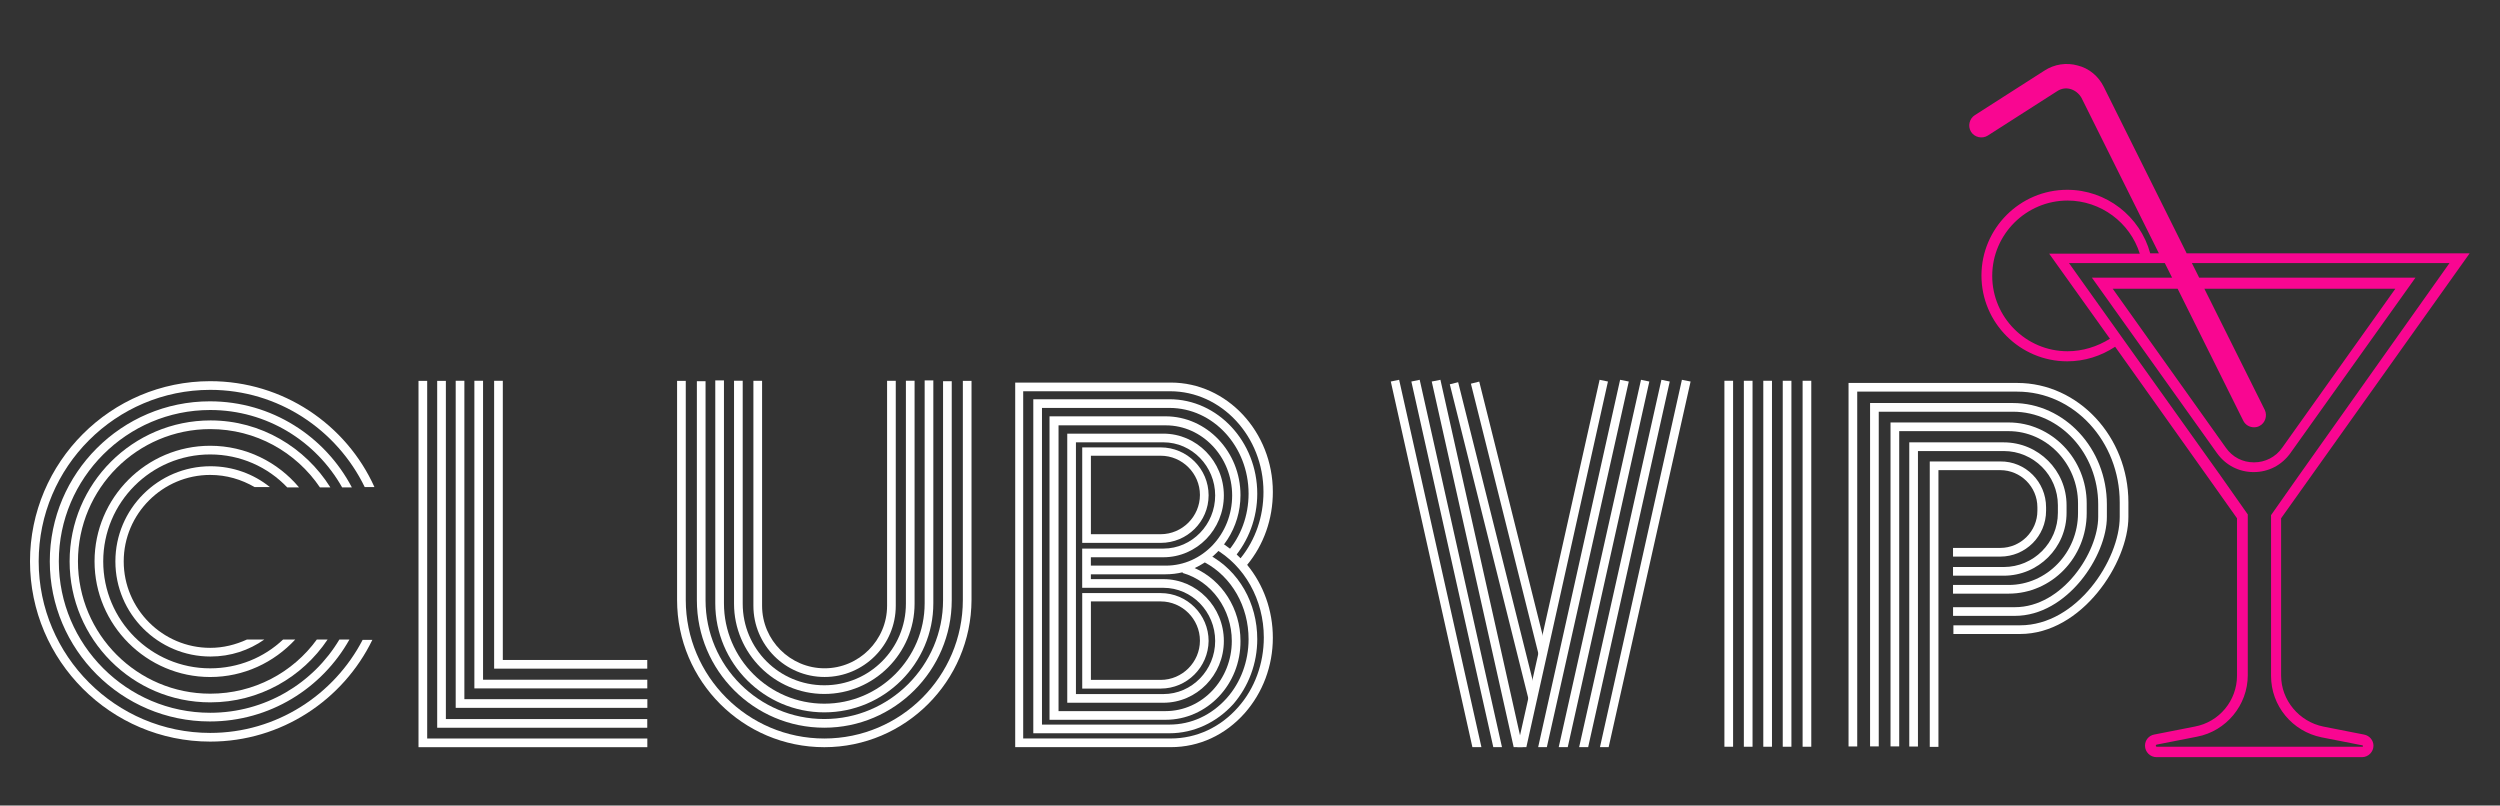<?xml version="1.0" encoding="UTF-8" standalone="no" ?>
<!DOCTYPE svg PUBLIC "-//W3C//DTD SVG 1.1//EN" "http://www.w3.org/Graphics/SVG/1.1/DTD/svg11.dtd">
<svg xmlns="http://www.w3.org/2000/svg" xmlns:xlink="http://www.w3.org/1999/xlink" version="1.1" width="180" height="58" viewBox="0 0 180 58" xml:space="preserve">
<rect x="0" y="0" width="180" height="58" fill="#333333" stroke="none"/>
<desc>Created with Fabric.js 5.2.4</desc>
<defs>
</defs>
<rect x="0" y="0" width="100%" height="100%" fill="transparent"></rect>
<g transform="matrix(1 0 0 1 90 29)" id="e8e8f3db-e46e-47dc-9854-f6f633a74867"  >
<rect style="stroke: none; stroke-width: 1; stroke-dasharray: none; stroke-linecap: butt; stroke-dashoffset: 0; stroke-linejoin: miter; stroke-miterlimit: 4; fill: rgb(142,128,128); fill-rule: nonzero; opacity: 1; visibility: hidden;" vector-effect="non-scaling-stroke"  x="-90" y="-29" rx="0" ry="0" width="180" height="58" />
</g>
<g transform="matrix(Infinity NaN NaN Infinity 0 0)" id="74c9da49-d90e-4514-859e-3a55a50df472"  >
</g>
<g transform="matrix(0.21 0 0 0.21 363.08 74.55)"  >
<path style="stroke: none; stroke-width: 1; stroke-dasharray: none; stroke-linecap: butt; stroke-dashoffset: 0; stroke-linejoin: miter; stroke-miterlimit: 4; fill: rgb(249,6,145); fill-rule: nonzero; opacity: 1;" vector-effect="non-scaling-stroke"  transform=" translate(-674.94, -188.98)" d="M 716.6 282.3 L 704.9 280 C 697.9 278.6 692.7 272.4 692.7 265.3 L 692.7 220 L 747 143.7 L 665.5 143.7 L 641.6 95.7 C 640.1 92.7 637.4 90.4 634.1 89.6 C 630.9 88.7 627.4 89.2 624.5 91.1 L 604.5 103.9 C 602.9 104.9 602.4 107.1 603.4 108.7 C 604.4 110.3 606.6 110.8 608.2 109.8 L 628.2 97 C 629.4 96.2 630.8 96 632.1 96.4 C 633.4 96.8 634.5 97.7 635.2 98.9 L 657.5 143.7 L 655 143.7 C 652.1 133 642.3 125.4 631.1 125.4 C 617.5 125.4 606.4 136.5 606.4 150.1 C 606.4 163.7 617.5 174.8 631.1 174.8 C 636.1 174.8 640.8 173.3 644.9 170.6 L 672.7 209.7 L 680 220 L 680 265.3 C 680 272.5 674.9 278.7 667.8 280 L 656.1 282.3 C 654.6 282.6 653.5 283.9 653.5 285.5 C 653.5 287.3 655 288.8 656.8 288.8 L 716 288.8 C 717.8 288.8 719.3 287.3 719.3 285.5 C 719.3 284 718.2 282.6 716.6 282.3 z M 631.2 171.9 C 619.2 171.9 609.5 162.1 609.5 150.2 C 609.5 138.2 619.3 128.5 631.2 128.5 C 640.7 128.5 649.2 134.8 652 143.8 L 625.9 143.8 L 643.4 168.3 C 639.7 170.6 635.5 171.9 631.2 171.9 z M 716 285.8 L 656.9 285.8 C 656.8 285.8 656.6 285.7 656.6 285.5 C 656.6 285.4 656.7 285.3 656.8 285.2 L 668.5 282.9 C 676.9 281.3 683.1 273.8 683.1 265.2 L 683.1 218.9 L 675.3 207.8 L 631.6 146.5 L 659.2 146.5 L 661.3 150.7 L 638.2 150.7 L 674.2 201.2 C 676.7 204.7 680.5 206.7 684.8 206.7 C 689.1 206.7 692.9 204.7 695.4 201.2 L 731.4 150.7 L 669.1 150.7 L 667 146.5 L 741.2 146.5 L 697.6 208 L 689.8 219.1 L 689.8 265.4 C 689.8 274 695.9 281.4 704.4 283.1 L 716.1 285.4 C 716.2 285.4 716.3 285.5 716.3 285.7 C 716.3 285.7 716.2 285.8 716 285.8 z M 688 188.8 L 670.6 153.9 L 725.6 153.9 L 693 199.7 C 691.1 202.4 688.1 203.9 684.9 203.9 C 681.6 203.9 678.7 202.4 676.8 199.7 L 644.2 153.9 L 662.9 153.9 L 681.8 191.9 C 682.4 193.1 683.6 193.8 684.9 193.8 C 685.4 193.8 686 193.7 686.5 193.4 C 688.1 192.6 688.8 190.5 688 188.8 z" stroke-linecap="round" />
</g>
<g transform="matrix(0.21 0 0 0.21 242.17 83.54)"  >
<path style="stroke: none; stroke-width: 1; stroke-dasharray: none; stroke-linecap: butt; stroke-dashoffset: 0; stroke-linejoin: miter; stroke-miterlimit: 4; fill: rgb(255,255,255); fill-rule: nonzero; opacity: 1;" vector-effect="non-scaling-stroke"  transform=" translate(-91.75, -232.4)" d="M 96.8 257.3 C 83.1 257.3 71.9 246.1 71.9 232.4 C 71.9 218.7 83.1 207.5 96.8 207.5 C 101.5 207.5 105.8 208.8 109.6 211 L 114 211 C 109.3 207.2 103.3 205 96.9 205 C 81.8 205 69.5 217.3 69.5 232.4 C 69.5 247.5 81.8 259.8 96.9 259.8 C 102.7 259.8 108 258 112.4 254.9 L 107.4 254.9 C 104.1 256.4 100.6 257.3 96.8 257.3 z" stroke-linecap="round" />
</g>
<g transform="matrix(0.21 0 0 0.21 293.46 112.94)"  >
<path style="stroke: none; stroke-width: 1; stroke-dasharray: none; stroke-linecap: butt; stroke-dashoffset: 0; stroke-linejoin: miter; stroke-miterlimit: 4; fill: rgb(255,255,255); fill-rule: nonzero; opacity: 1;" vector-effect="non-scaling-stroke"  transform=" translate(-92.95, -232.4)" d="M 96.8 263.2 C 79.8 263.2 66 249.4 66 232.4 C 66 215.4 79.8 201.6 96.8 201.6 C 105.5 201.6 113.4 205.2 119 211.1 L 122.4 211.1 C 116.3 203.8 107.1 199.1 96.8 199.1 C 78.4 199.1 63.5 214.1 63.5 232.4 C 63.5 250.7 78.5 265.7 96.8 265.7 C 106.5 265.7 115.2 261.5 121.3 254.9 L 117.8 254.9 C 112.3 260.1 104.9 263.2 96.8 263.2 z" stroke-linecap="round" />
</g>
<g transform="matrix(0.21 0 0 0.21 388.78 100.85)"  >
<path style="stroke: none; stroke-width: 1; stroke-dasharray: none; stroke-linecap: butt; stroke-dashoffset: 0; stroke-linejoin: miter; stroke-miterlimit: 4; fill: rgb(255,255,255); fill-rule: nonzero; opacity: 1;" vector-effect="non-scaling-stroke"  transform=" translate(-94.1, -232.4)" d="M 96.8 276 C 72.8 276 53.2 256.4 53.2 232.4 C 53.2 208.4 72.8 188.8 96.8 188.8 C 113.1 188.8 127.3 197.8 134.8 211.1 L 137.6 211.1 C 129.9 196.4 114.5 186.3 96.7 186.3 C 71.3 186.3 50.6 207 50.6 232.4 C 50.6 257.8 71.3 278.5 96.7 278.5 C 113.9 278.5 129 269 136.9 254.9 L 134 254.9 C 126.5 267.5 112.6 276 96.8 276 z" stroke-linecap="round" />
</g>
<g transform="matrix(0.21 0 0 0.21 330.9 74.55)"  >
<path style="stroke: none; stroke-width: 1; stroke-dasharray: none; stroke-linecap: butt; stroke-dashoffset: 0; stroke-linejoin: miter; stroke-miterlimit: 4; fill: rgb(255,255,255); fill-rule: nonzero; opacity: 1;" vector-effect="non-scaling-stroke"  transform=" translate(-94.5, -232.4)" d="M 96.8 281.8 C 69.6 281.8 47.4 259.6 47.4 232.4 C 47.4 205.2 69.6 183 96.8 183 C 116.4 183 133.3 194.5 141.3 211 L 144.1 211 C 136 193 117.8 180.5 96.8 180.5 C 68.2 180.5 44.9 203.8 44.9 232.4 C 44.9 261 68.2 284.3 96.8 284.3 C 117.3 284.3 135.1 272.3 143.5 255 L 140.7 255 C 132.5 270.8 115.9 281.8 96.8 281.8 z" stroke-linecap="round" />
</g>
<g transform="matrix(0.21 0 0 0.21 383.83 98.37)"  >
<polygon style="stroke: none; stroke-width: 1; stroke-dasharray: none; stroke-linecap: butt; stroke-dashoffset: 0; stroke-linejoin: miter; stroke-miterlimit: 4; fill: rgb(255,255,255); fill-rule: nonzero; opacity: 1;" vector-effect="non-scaling-stroke"  points="22.05,41.45 -22.05,41.45 -22.05,-41.45 -19.55,-41.45 -19.55,38.95 22.05,38.95 " />
</g>
<g transform="matrix(0.21 0 0 0.21 335.28 94.32)"  >
<polygon style="stroke: none; stroke-width: 1; stroke-dasharray: none; stroke-linecap: butt; stroke-dashoffset: 0; stroke-linejoin: miter; stroke-miterlimit: 4; fill: rgb(255,255,255); fill-rule: nonzero; opacity: 1;" vector-effect="non-scaling-stroke"  points="24.9,44.3 -24.9,44.3 -24.9,-44.3 -22.4,-44.3 -22.4,41.8 24.9,41.8 " />
</g>
<g transform="matrix(0.21 0 0 0.21 367.2 111.92)"  >
<polygon style="stroke: none; stroke-width: 1; stroke-dasharray: none; stroke-linecap: butt; stroke-dashoffset: 0; stroke-linejoin: miter; stroke-miterlimit: 4; fill: rgb(255,255,255); fill-rule: nonzero; opacity: 1;" vector-effect="non-scaling-stroke"  points="27.6,47.1 -27.6,47.1 -27.6,-47.1 -25.1,-47.1 -25.1,44.6 27.6,44.6 " />
</g>
<g transform="matrix(0.21 0 0 0.21 363.56 121.79)"  >
<polygon style="stroke: none; stroke-width: 1; stroke-dasharray: none; stroke-linecap: butt; stroke-dashoffset: 0; stroke-linejoin: miter; stroke-miterlimit: 4; fill: rgb(255,255,255); fill-rule: nonzero; opacity: 1;" vector-effect="non-scaling-stroke"  points="30.25,49.95 -30.25,49.95 -30.25,-49.95 -27.75,-49.95 -27.75,47.45 30.25,47.45 " />
</g>
<g transform="matrix(0.21 0 0 0.21 369.19 114.63)"  >
<polygon style="stroke: none; stroke-width: 1; stroke-dasharray: none; stroke-linecap: butt; stroke-dashoffset: 0; stroke-linejoin: miter; stroke-miterlimit: 4; fill: rgb(255,255,255); fill-rule: nonzero; opacity: 1;" vector-effect="non-scaling-stroke"  points="32.95,52.75 -32.95,52.75 -32.95,-52.75 -30.45,-52.75 -30.45,50.25 32.95,50.25 " />
</g>
<g transform="matrix(0.21 0 0 0.21 358.75 98.62)"  >
<path style="stroke: none; stroke-width: 1; stroke-dasharray: none; stroke-linecap: butt; stroke-dashoffset: 0; stroke-linejoin: miter; stroke-miterlimit: 4; fill: rgb(255,255,255); fill-rule: nonzero; opacity: 1;" vector-effect="non-scaling-stroke"  transform=" translate(-273.6, -223.05)" d="M 273.6 265.7 C 262.3 265.7 253.1 256.5 253.1 245.2 L 253.1 180.4 L 255.6 180.4 L 255.6 245.2 C 255.6 255.1 263.7 263.2 273.6 263.2 C 283.5 263.2 291.6 255.1 291.6 245.2 L 291.6 180.4 L 294.1 180.4 L 294.1 245.2 C 294.1 256.5 284.9 265.7 273.6 265.7 z" stroke-linecap="round" />
</g>
<g transform="matrix(0.21 0 0 0.21 355.64 111.5)"  >
<path style="stroke: none; stroke-width: 1; stroke-dasharray: none; stroke-linecap: butt; stroke-dashoffset: 0; stroke-linejoin: miter; stroke-miterlimit: 4; fill: rgb(255,255,255); fill-rule: nonzero; opacity: 1;" vector-effect="non-scaling-stroke"  transform=" translate(-273.5, -225.5)" d="M 273.5 270.6 C 259.2 270.6 247.5 258.9 247.5 244.6 L 247.5 180.4 L 250 180.4 L 250 244.6 C 250 257.6 260.5 268.1 273.5 268.1 C 286.5 268.1 297 257.6 297 244.6 L 297 180.4 L 299.5 180.4 L 299.5 244.6 C 299.5 258.9 287.8 270.6 273.5 270.6 z" stroke-linecap="round" />
</g>
<g transform="matrix(0.21 0 0 0.21 361.82 99.66)"  >
<path style="stroke: none; stroke-width: 1; stroke-dasharray: none; stroke-linecap: butt; stroke-dashoffset: 0; stroke-linejoin: miter; stroke-miterlimit: 4; fill: rgb(255,255,255); fill-rule: nonzero; opacity: 1;" vector-effect="non-scaling-stroke"  transform=" translate(-273.5, -228.1)" d="M 273.5 275.9 C 256.2 275.9 242.1 261.8 242.1 244.5 L 242.1 180.3 L 244.6 180.3 L 244.6 244.5 C 244.6 260.4 257.6 273.4 273.5 273.4 C 289.4 273.4 302.4 260.4 302.4 244.5 L 302.4 180.3 L 304.9 180.3 L 304.9 244.5 C 304.9 261.8 290.8 275.9 273.5 275.9 z" stroke-linecap="round" />
</g>
<g transform="matrix(0.21 0 0 0.21 358.73 110.97)"  >
<path style="stroke: none; stroke-width: 1; stroke-dasharray: none; stroke-linecap: butt; stroke-dashoffset: 0; stroke-linejoin: miter; stroke-miterlimit: 4; fill: rgb(255,255,255); fill-rule: nonzero; opacity: 1;" vector-effect="non-scaling-stroke"  transform=" translate(-273.5, -230.4)" d="M 273.5 280.3 C 253.2 280.3 236.8 263.8 236.8 243.6 L 236.8 180.5 L 239.3 180.5 L 239.3 243.6 C 239.3 262.5 254.7 277.8 273.5 277.8 C 292.3 277.8 307.7 262.4 307.7 243.6 L 307.7 180.5 L 310.2 180.5 L 310.2 243.6 C 310.2 263.8 293.7 280.3 273.5 280.3 z" stroke-linecap="round" />
</g>
<g transform="matrix(0.21 0 0 0.21 299.01 79.6)"  >
<path style="stroke: none; stroke-width: 1; stroke-dasharray: none; stroke-linecap: butt; stroke-dashoffset: 0; stroke-linejoin: miter; stroke-miterlimit: 4; fill: rgb(255,255,255); fill-rule: nonzero; opacity: 1;" vector-effect="non-scaling-stroke"  transform=" translate(-365.9, -213.35)" d="M 370.3 227.1 L 347.7 227.1 L 347.7 199.6 L 370.3 199.6 C 377.9 199.6 384.1 205.8 384.1 213.4 C 384.1 221 377.9 227.1 370.3 227.1 z M 350.2 224.6 L 370.3 224.6 C 376.5 224.6 381.6 219.5 381.6 213.3 C 381.6 207.1 376.5 202 370.3 202 L 350.2 202 L 350.2 224.6 z" stroke-linecap="round" />
</g>
<g transform="matrix(0.21 0 0 0.21 299.02 83.95)"  >
<path style="stroke: none; stroke-width: 1; stroke-dasharray: none; stroke-linecap: butt; stroke-dashoffset: 0; stroke-linejoin: miter; stroke-miterlimit: 4; fill: rgb(255,255,255); fill-rule: nonzero; opacity: 1;" vector-effect="non-scaling-stroke"  transform=" translate(-365.95, -234.35)" d="M 371.1 273.1 L 343.4 273.1 L 343.4 195.6 L 371.1 195.6 C 380.7 195.6 388.5 203.6 388.5 213.4 C 388.5 223.2 380.7 231.2 371.1 231.2 L 350.2 231.2 L 350.2 237.5 L 371.1 237.5 C 380.7 237.5 388.5 245.5 388.5 255.3 C 388.5 265.1 380.7 273.1 371.1 273.1 z M 345.9 270.6 L 371.1 270.6 C 379.3 270.6 386 263.7 386 255.3 C 386 246.9 379.3 240 371.1 240 L 347.7 240 L 347.7 228.7 L 371.1 228.7 C 379.3 228.7 386 221.8 386 213.4 C 386 205 379.3 198.1 371.1 198.1 L 345.9 198.1 L 345.9 270.6 z" stroke-linecap="round" />
</g>
<g transform="matrix(0.21 0 0 0.21 359.31 107.14)"  >
<path style="stroke: none; stroke-width: 1; stroke-dasharray: none; stroke-linecap: butt; stroke-dashoffset: 0; stroke-linejoin: miter; stroke-miterlimit: 4; fill: rgb(255,255,255); fill-rule: nonzero; opacity: 1;" vector-effect="non-scaling-stroke"  transform=" translate(-365.8, -234.3)" d="M 371.7 278 L 338.3 278 L 338.3 190.6 L 371.7 190.6 C 383.6 190.6 393.3 200.8 393.3 213.3 C 393.3 222.7 387.8 230.8 380.1 234.3 C 388 237.8 393.3 246 393.3 255.3 C 393.4 267.8 383.7 278 371.7 278 z M 340.8 275.5 L 371.7 275.5 C 382.3 275.5 390.8 266.4 390.8 255.3 C 390.8 246.2 385 238.1 376.6 235.7 L 376.7 235.5 C 375.1 235.9 373.4 236.1 371.7 236.1 L 349 236.1 L 349 233.6 L 371.8 233.6 C 382.4 233.6 390.9 224.5 390.9 213.4 C 390.9 202.3 382.3 193.2 371.8 193.2 L 340.9 193.2 L 340.9 275.5 z" stroke-linecap="round" />
</g>
<g transform="matrix(0.21 0 0 0.21 401.01 108.49)"  >
<path style="stroke: none; stroke-width: 1; stroke-dasharray: none; stroke-linecap: butt; stroke-dashoffset: 0; stroke-linejoin: miter; stroke-miterlimit: 4; fill: rgb(255,255,255); fill-rule: nonzero; opacity: 1;" vector-effect="non-scaling-stroke"  transform=" translate(-365.5, -233.4)" d="M 373.2 285.9 L 328.4 285.9 L 328.4 180.9 L 373.2 180.9 C 389.4 180.9 402.6 195.1 402.6 212.4 C 402.6 220.2 400 227.6 395.2 233.4 C 399.9 239.1 402.6 246.5 402.6 254.4 C 402.6 262.5 399.7 270.2 394.5 276.1 C 388.9 282.4 381.4 285.9 373.2 285.9 z M 330.9 283.4 L 373.2 283.4 C 380.6 283.4 387.5 280.2 392.6 274.4 C 397.4 269 400 261.8 400 254.3 C 400 243.5 394.5 233.6 385.6 228.6 L 386.8 226.4 C 389.2 227.8 391.4 229.5 393.3 231.5 C 397.6 226.2 399.9 219.5 399.9 212.4 C 399.9 196.4 387.8 183.4 373 183.4 L 330.7 183.4 L 330.7 283.4 z" stroke-linecap="round" />
</g>
<g transform="matrix(0.21 0 0 0.21 379.43 105.3)"  >
<path style="stroke: none; stroke-width: 1; stroke-dasharray: none; stroke-linecap: butt; stroke-dashoffset: 0; stroke-linejoin: miter; stroke-miterlimit: 4; fill: rgb(255,255,255); fill-rule: nonzero; opacity: 1;" vector-effect="non-scaling-stroke"  transform=" translate(-365.9, -255.25)" d="M 370.3 269 L 347.7 269 L 347.7 241.5 L 370.3 241.5 C 377.9 241.5 384.1 247.7 384.1 255.3 C 384 262.8 377.9 269 370.3 269 z M 350.2 266.5 L 370.3 266.5 C 376.5 266.5 381.6 261.4 381.6 255.2 C 381.6 249 376.5 243.9 370.3 243.9 L 350.2 243.9 L 350.2 266.5 z" stroke-linecap="round" />
</g>
<g transform="matrix(0.21 0 0 0.21 323.9 83.66)"  >
<polygon style="stroke: none; stroke-width: 1; stroke-dasharray: none; stroke-linecap: butt; stroke-dashoffset: 0; stroke-linejoin: miter; stroke-miterlimit: 4; fill: rgb(255,255,255); fill-rule: nonzero; opacity: 1;" vector-effect="non-scaling-stroke"  points="13.05,-52.4 -10.45,52.9 -13.05,52.9 -12.25,49.4 10.65,-52.9 " />
</g>
<g transform="matrix(0.21 0 0 0.21 325.14 83.66)"  >
<polygon style="stroke: none; stroke-width: 1; stroke-dasharray: none; stroke-linecap: butt; stroke-dashoffset: 0; stroke-linejoin: miter; stroke-miterlimit: 4; fill: rgb(255,255,255); fill-rule: nonzero; opacity: 1;" vector-effect="non-scaling-stroke"  points="13.05,-52.4 -10.55,52.9 -13.05,52.9 10.55,-52.9 " />
</g>
<g transform="matrix(0.21 0 0 0.21 326.37 83.66)"  >
<polygon style="stroke: none; stroke-width: 1; stroke-dasharray: none; stroke-linecap: butt; stroke-dashoffset: 0; stroke-linejoin: miter; stroke-miterlimit: 4; fill: rgb(255,255,255); fill-rule: nonzero; opacity: 1;" vector-effect="non-scaling-stroke"  points="13.05,-52.4 -10.45,52.9 -13.05,52.9 10.65,-52.9 " />
</g>
<g transform="matrix(0.21 0 0 0.21 327.6 83.66)"  >
<polygon style="stroke: none; stroke-width: 1; stroke-dasharray: none; stroke-linecap: butt; stroke-dashoffset: 0; stroke-linejoin: miter; stroke-miterlimit: 4; fill: rgb(255,255,255); fill-rule: nonzero; opacity: 1;" vector-effect="non-scaling-stroke"  points="13.05,-52.4 -10.45,52.9 -13.05,52.9 10.65,-52.9 " />
</g>
<g transform="matrix(0.21 0 0 0.21 328.84 83.66)"  >
<polygon style="stroke: none; stroke-width: 1; stroke-dasharray: none; stroke-linecap: butt; stroke-dashoffset: 0; stroke-linejoin: miter; stroke-miterlimit: 4; fill: rgb(255,255,255); fill-rule: nonzero; opacity: 1;" vector-effect="non-scaling-stroke"  points="13.05,-52.4 -10.55,52.9 -13.05,52.9 10.55,-52.9 " />
</g>
<g transform="matrix(0.2 -0.05 0.05 0.2 401.13 105.74)"  >
<rect style="stroke: none; stroke-width: 1; stroke-dasharray: none; stroke-linecap: butt; stroke-dashoffset: 0; stroke-linejoin: miter; stroke-miterlimit: 4; fill: rgb(255,255,255); fill-rule: nonzero; opacity: 1;" vector-effect="non-scaling-stroke"  x="-1.25" y="-40.75" rx="0" ry="0" width="2.5" height="81.5" />
</g>
<g transform="matrix(0.2 -0.05 0.05 0.2 363.09 96.27)"  >
<rect style="stroke: none; stroke-width: 1; stroke-dasharray: none; stroke-linecap: butt; stroke-dashoffset: 0; stroke-linejoin: miter; stroke-miterlimit: 4; fill: rgb(255,255,255); fill-rule: nonzero; opacity: 1;" vector-effect="non-scaling-stroke"  x="-1.25" y="-47.4" rx="0" ry="0" width="2.5" height="94.8" />
</g>
<g transform="matrix(0.21 0 0 0.21 355.93 100.68)"  >
<polygon style="stroke: none; stroke-width: 1; stroke-dasharray: none; stroke-linecap: butt; stroke-dashoffset: 0; stroke-linejoin: miter; stroke-miterlimit: 4; fill: rgb(255,255,255); fill-rule: nonzero; opacity: 1;" vector-effect="non-scaling-stroke"  points="13.1,52.9 10.5,52.9 -13.1,-52.4 -10.6,-52.9 12.3,49.4 " />
</g>
<g transform="matrix(0.21 0 0 0.21 380.99 108.41)"  >
<polygon style="stroke: none; stroke-width: 1; stroke-dasharray: none; stroke-linecap: butt; stroke-dashoffset: 0; stroke-linejoin: miter; stroke-miterlimit: 4; fill: rgb(255,255,255); fill-rule: nonzero; opacity: 1;" vector-effect="non-scaling-stroke"  points="13.05,52.9 10.55,52.9 -13.05,-52.4 -10.65,-52.9 " />
</g>
<g transform="matrix(0.21 0 0 0.21 404.51 108.41)"  >
<polygon style="stroke: none; stroke-width: 1; stroke-dasharray: none; stroke-linecap: butt; stroke-dashoffset: 0; stroke-linejoin: miter; stroke-miterlimit: 4; fill: rgb(255,255,255); fill-rule: nonzero; opacity: 1;" vector-effect="non-scaling-stroke"  points="13.05,52.9 10.45,52.9 -13.05,-52.4 -10.65,-52.9 " />
</g>
<g transform="matrix(0.21 0 0 0.21 333.82 83.69)"  >
<rect style="stroke: none; stroke-width: 1; stroke-dasharray: none; stroke-linecap: butt; stroke-dashoffset: 0; stroke-linejoin: miter; stroke-miterlimit: 4; fill: rgb(255,255,255); fill-rule: nonzero; opacity: 1;" vector-effect="non-scaling-stroke"  x="-1.25" y="-52.7" rx="0" ry="0" width="2.5" height="105.4" />
</g>
<g transform="matrix(0.21 0 0 0.21 334.98 83.69)"  >
<rect style="stroke: none; stroke-width: 1; stroke-dasharray: none; stroke-linecap: butt; stroke-dashoffset: 0; stroke-linejoin: miter; stroke-miterlimit: 4; fill: rgb(255,255,255); fill-rule: nonzero; opacity: 1;" vector-effect="non-scaling-stroke"  x="-1.25" y="-52.7" rx="0" ry="0" width="2.5" height="105.4" />
</g>
<g transform="matrix(0.21 0 0 0.21 336.14 83.69)"  >
<rect style="stroke: none; stroke-width: 1; stroke-dasharray: none; stroke-linecap: butt; stroke-dashoffset: 0; stroke-linejoin: miter; stroke-miterlimit: 4; fill: rgb(255,255,255); fill-rule: nonzero; opacity: 1;" vector-effect="non-scaling-stroke"  x="-1.25" y="-52.7" rx="0" ry="0" width="2.5" height="105.4" />
</g>
<g transform="matrix(0.21 0 0 0.21 337.3 83.69)"  >
<rect style="stroke: none; stroke-width: 1; stroke-dasharray: none; stroke-linecap: butt; stroke-dashoffset: 0; stroke-linejoin: miter; stroke-miterlimit: 4; fill: rgb(255,255,255); fill-rule: nonzero; opacity: 1;" vector-effect="non-scaling-stroke"  x="-1.25" y="-52.7" rx="0" ry="0" width="2.5" height="105.4" />
</g>
<g transform="matrix(0.21 0 0 0.21 338.48 83.69)"  >
<rect style="stroke: none; stroke-width: 1; stroke-dasharray: none; stroke-linecap: butt; stroke-dashoffset: 0; stroke-linejoin: miter; stroke-miterlimit: 4; fill: rgb(255,255,255); fill-rule: nonzero; opacity: 1;" vector-effect="non-scaling-stroke"  x="-1.25" y="-52.7" rx="0" ry="0" width="2.5" height="105.4" />
</g>
<g transform="matrix(0.21 0 0 0.21 349.28 86.09)"  >
<path style="stroke: none; stroke-width: 1; stroke-dasharray: none; stroke-linecap: butt; stroke-dashoffset: 0; stroke-linejoin: miter; stroke-miterlimit: 4; fill: rgb(255,255,255); fill-rule: nonzero; opacity: 1;" vector-effect="non-scaling-stroke"  transform=" translate(-608.35, -244.7)" d="M 625.1 216.8 L 625.1 217.8 C 625.1 225.1 619.2 231 611.9 231 L 598.3 231 L 598.3 228.5 L 611.9 228.5 C 617.8 228.5 622.6 223.7 622.6 217.8 L 622.6 216.8 C 622.6 210.9 617.8 206.1 611.9 206.1 L 594.1 206.1 L 594.1 285.8 L 591.6 285.8 L 591.6 203.6 L 611.9 203.6 C 619.2 203.5 625.1 209.5 625.1 216.8 z" stroke-linecap="round" />
</g>
<g transform="matrix(0.21 0 0 0.21 349.28 85.52)"  >
<path style="stroke: none; stroke-width: 1; stroke-dasharray: none; stroke-linecap: butt; stroke-dashoffset: 0; stroke-linejoin: miter; stroke-miterlimit: 4; fill: rgb(255,255,255); fill-rule: nonzero; opacity: 1;" vector-effect="non-scaling-stroke"  transform=" translate(-608.35, -241.9)" d="M 631 216.2 L 631 218.4 C 631 228.4 622.9 236.5 612.9 236.5 L 598.3 236.5 L 598.3 234 L 612.9 234 C 621.5 234 628.5 227 628.5 218.4 L 628.5 216.2 C 628.5 207.6 621.5 200.6 612.9 200.6 L 588.2 200.6 L 588.2 285.7 L 585.7 285.7 L 585.7 198.1 L 612.9 198.1 C 622.9 198.1 631 206.2 631 216.2 z" stroke-linecap="round" />
</g>
<g transform="matrix(0.21 0 0 0.21 349.32 84.92)"  >
<path style="stroke: none; stroke-width: 1; stroke-dasharray: none; stroke-linecap: butt; stroke-dashoffset: 0; stroke-linejoin: miter; stroke-miterlimit: 4; fill: rgb(255,255,255); fill-rule: nonzero; opacity: 1;" vector-effect="non-scaling-stroke"  transform=" translate(-608.55, -239.05)" d="M 636.8 215.7 L 636.8 218.5 C 636.8 231.3 626.7 241.7 614.3 241.7 L 598.3 241.7 L 598.3 239.2 L 614.3 239.2 C 625.3 239.2 634.3 229.9 634.3 218.5 L 634.3 215.7 C 634.3 204.3 625.3 194.9 614.3 194.9 L 582.8 194.9 L 582.8 285.7 L 580.3 285.7 L 580.3 192.4 L 614.3 192.4 C 626.7 192.4 636.8 202.9 636.8 215.7 z" stroke-linecap="round" />
</g>
<g transform="matrix(0.21 0 0 0.21 349.31 84.34)"  >
<path style="stroke: none; stroke-width: 1; stroke-dasharray: none; stroke-linecap: butt; stroke-dashoffset: 0; stroke-linejoin: miter; stroke-miterlimit: 4; fill: rgb(255,255,255); fill-rule: nonzero; opacity: 1;" vector-effect="non-scaling-stroke"  transform=" translate(-608.5, -236.25)" d="M 642.6 216 L 642.6 219.6 C 642.6 230.8 631.2 248.1 616.1 248.1 L 598.3 248.1 L 598.3 245.6 L 616.1 245.6 C 629.8 245.6 640.1 229.8 640.1 219.6 L 640.1 216 C 640.1 201.3 629.1 189.3 615.5 189.3 L 576.9 189.3 L 576.9 285.7 L 574.4 285.7 L 574.4 186.8 L 615.5 186.8 C 630.4 186.8 642.6 199.9 642.6 216 z" stroke-linecap="round" />
</g>
<g transform="matrix(0.21 0 0 0.21 349.31 83.74)"  >
<path style="stroke: none; stroke-width: 1; stroke-dasharray: none; stroke-linecap: butt; stroke-dashoffset: 0; stroke-linejoin: miter; stroke-miterlimit: 4; fill: rgb(255,255,255); fill-rule: nonzero; opacity: 1;" vector-effect="non-scaling-stroke"  transform=" translate(-608.5, -233.35)" d="M 648.8 215.4 L 648.8 219.6 C 648.8 232.8 635.4 253.3 617.6 253.3 L 598.4 253.3 L 598.4 250.8 L 617.6 250.8 C 634 250.8 646.3 231.9 646.3 219.6 L 646.3 215.4 C 646.3 197.8 633.1 183.5 616.8 183.5 L 570.7 183.5 L 570.7 285.7 L 568.2 285.7 L 568.2 181 L 616.8 181 C 634.4 181 648.8 196.5 648.8 215.4 z" stroke-linecap="round" />
</g>
<g transform="matrix(1 0 0 1 90 44.56)"  >
<g style="" vector-effect="non-scaling-stroke"   >
		<g transform="matrix(1 0 0 1 -40 0)"  >
<rect style="stroke: none; stroke-width: 1; stroke-dasharray: none; stroke-linecap: butt; stroke-dashoffset: 0; stroke-linejoin: miter; stroke-miterlimit: 4; fill: rgb(255,255,255); fill-opacity: 0; fill-rule: nonzero; opacity: 1;" vector-effect="non-scaling-stroke"  x="-50" y="-50" rx="0" ry="0" width="100" height="100" />
</g>
		<g transform="matrix(1 0 0 1 0 -15)"  >
<rect style="stroke: none; stroke-width: 1; stroke-dasharray: none; stroke-linecap: butt; stroke-dashoffset: 0; stroke-linejoin: miter; stroke-miterlimit: 4; fill: rgb(92,92,92); fill-rule: nonzero; opacity: 1; visibility: hidden;" vector-effect="non-scaling-stroke"  x="-90" y="-35" rx="0" ry="0" width="180" height="70" />
</g>
		<g transform="matrix(0.25 0 0 0.25 69.8 -15)"  >
<path style="stroke: none; stroke-width: 1; stroke-dasharray: none; stroke-linecap: butt; stroke-dashoffset: 0; stroke-linejoin: miter; stroke-miterlimit: 4; fill: rgb(249,6,145); fill-rule: nonzero; opacity: 1;" vector-effect="non-scaling-stroke"  transform=" translate(-674.94, -188.98)" d="M 716.6 282.3 L 704.9 280 C 697.9 278.6 692.7 272.4 692.7 265.3 L 692.7 220 L 747 143.7 L 665.5 143.7 L 641.6 95.7 C 640.1 92.7 637.4 90.4 634.1 89.6 C 630.9 88.7 627.4 89.2 624.5 91.1 L 604.5 103.9 C 602.9 104.9 602.4 107.1 603.4 108.7 C 604.4 110.3 606.6 110.8 608.2 109.8 L 628.2 97 C 629.4 96.2 630.8 96 632.1 96.4 C 633.4 96.8 634.5 97.7 635.2 98.9 L 657.5 143.7 L 655 143.7 C 652.1 133 642.3 125.4 631.1 125.4 C 617.5 125.4 606.4 136.5 606.4 150.1 C 606.4 163.7 617.5 174.8 631.1 174.8 C 636.1 174.8 640.8 173.3 644.9 170.6 L 672.7 209.7 L 680 220 L 680 265.3 C 680 272.5 674.9 278.7 667.8 280 L 656.1 282.3 C 654.6 282.6 653.5 283.9 653.5 285.5 C 653.5 287.3 655 288.8 656.8 288.8 L 716 288.8 C 717.8 288.8 719.3 287.3 719.3 285.5 C 719.3 284 718.2 282.6 716.6 282.3 z M 631.2 171.9 C 619.2 171.9 609.5 162.1 609.5 150.2 C 609.5 138.2 619.3 128.5 631.2 128.5 C 640.7 128.5 649.2 134.8 652 143.8 L 625.9 143.8 L 643.4 168.3 C 639.7 170.6 635.5 171.9 631.2 171.9 z M 716 285.8 L 656.9 285.8 C 656.8 285.8 656.6 285.7 656.6 285.5 C 656.6 285.4 656.7 285.3 656.8 285.2 L 668.5 282.9 C 676.9 281.3 683.1 273.8 683.1 265.2 L 683.1 218.9 L 675.3 207.8 L 631.6 146.5 L 659.2 146.5 L 661.3 150.7 L 638.2 150.7 L 674.2 201.2 C 676.7 204.7 680.5 206.7 684.8 206.7 C 689.1 206.7 692.9 204.7 695.4 201.2 L 731.4 150.7 L 669.1 150.7 L 667 146.5 L 741.2 146.5 L 697.6 208 L 689.8 219.1 L 689.8 265.4 C 689.8 274 695.9 281.4 704.4 283.1 L 716.1 285.4 C 716.2 285.4 716.3 285.5 716.3 285.7 C 716.3 285.7 716.2 285.8 716 285.8 z M 688 188.8 L 670.6 153.9 L 725.6 153.9 L 693 199.7 C 691.1 202.4 688.1 203.9 684.9 203.9 C 681.6 203.9 678.7 202.4 676.8 199.7 L 644.2 153.9 L 662.9 153.9 L 681.8 191.9 C 682.4 193.1 683.6 193.8 684.9 193.8 C 685.4 193.8 686 193.7 686.5 193.4 C 688.1 192.6 688.8 190.5 688 188.8 z" stroke-linecap="round" />
</g>
		<g transform="matrix(0.25 0 0 0.25 -76.13 -4.14)"  >
<path style="stroke: none; stroke-width: 1; stroke-dasharray: none; stroke-linecap: butt; stroke-dashoffset: 0; stroke-linejoin: miter; stroke-miterlimit: 4; fill: rgb(255,255,255); fill-rule: nonzero; opacity: 1;" vector-effect="non-scaling-stroke"  transform=" translate(-91.75, -232.4)" d="M 96.8 257.3 C 83.1 257.3 71.9 246.1 71.9 232.4 C 71.9 218.7 83.1 207.5 96.8 207.5 C 101.5 207.5 105.8 208.8 109.6 211 L 114 211 C 109.3 207.2 103.3 205 96.9 205 C 81.8 205 69.5 217.3 69.5 232.4 C 69.5 247.5 81.8 259.8 96.9 259.8 C 102.7 259.8 108 258 112.4 254.9 L 107.4 254.9 C 104.1 256.4 100.6 257.3 96.8 257.3 z" stroke-linecap="round" />
</g>
		<g transform="matrix(0.25 0 0 0.25 -75.83 -4.14)"  >
<path style="stroke: none; stroke-width: 1; stroke-dasharray: none; stroke-linecap: butt; stroke-dashoffset: 0; stroke-linejoin: miter; stroke-miterlimit: 4; fill: rgb(255,255,255); fill-rule: nonzero; opacity: 1;" vector-effect="non-scaling-stroke"  transform=" translate(-92.95, -232.4)" d="M 96.8 263.2 C 79.8 263.2 66 249.4 66 232.4 C 66 215.4 79.8 201.6 96.8 201.6 C 105.5 201.6 113.4 205.2 119 211.1 L 122.4 211.1 C 116.3 203.8 107.1 199.1 96.8 199.1 C 78.4 199.1 63.5 214.1 63.5 232.4 C 63.5 250.7 78.5 265.7 96.8 265.7 C 106.5 265.7 115.2 261.5 121.3 254.9 L 117.8 254.9 C 112.3 260.1 104.9 263.2 96.8 263.2 z" stroke-linecap="round" />
</g>
		<g transform="matrix(0.25 0 0 0.25 -75.6 -4.14)"  >
<path style="stroke: none; stroke-width: 1; stroke-dasharray: none; stroke-linecap: butt; stroke-dashoffset: 0; stroke-linejoin: miter; stroke-miterlimit: 4; fill: rgb(255,255,255); fill-rule: nonzero; opacity: 1;" vector-effect="non-scaling-stroke"  transform=" translate(-93.85, -232.4)" d="M 96.8 270.5 C 75.8 270.5 58.7 253.4 58.7 232.4 C 58.7 211.4 75.8 194.3 96.8 194.3 C 109.9 194.3 121.5 200.9 128.4 211.1 L 131.4 211.1 C 124.2 199.6 111.4 191.8 96.9 191.8 C 74.5 191.8 56.3 210 56.3 232.4 C 56.3 254.8 74.4 273 96.8 273 C 110.9 273 123.3 265.8 130.6 254.9 L 127.5 254.9 C 120.6 264.4 109.4 270.5 96.8 270.5 z" stroke-linecap="round" />
</g>
		<g transform="matrix(0.25 0 0 0.25 -75.54 -4.14)"  >
<path style="stroke: none; stroke-width: 1; stroke-dasharray: none; stroke-linecap: butt; stroke-dashoffset: 0; stroke-linejoin: miter; stroke-miterlimit: 4; fill: rgb(255,255,255); fill-rule: nonzero; opacity: 1;" vector-effect="non-scaling-stroke"  transform=" translate(-94.1, -232.4)" d="M 96.8 276 C 72.8 276 53.2 256.4 53.2 232.4 C 53.2 208.4 72.8 188.8 96.8 188.8 C 113.1 188.8 127.3 197.8 134.8 211.1 L 137.6 211.1 C 129.9 196.4 114.5 186.3 96.7 186.3 C 71.3 186.3 50.6 207 50.6 232.4 C 50.6 257.8 71.3 278.5 96.7 278.5 C 113.9 278.5 129 269 136.9 254.9 L 134 254.9 C 126.5 267.5 112.6 276 96.8 276 z" stroke-linecap="round" />
</g>
		<g transform="matrix(0.25 0 0 0.25 -75.44 -4.14)"  >
<path style="stroke: none; stroke-width: 1; stroke-dasharray: none; stroke-linecap: butt; stroke-dashoffset: 0; stroke-linejoin: miter; stroke-miterlimit: 4; fill: rgb(255,255,255); fill-rule: nonzero; opacity: 1;" vector-effect="non-scaling-stroke"  transform=" translate(-94.5, -232.4)" d="M 96.8 281.8 C 69.6 281.8 47.4 259.6 47.4 232.4 C 47.4 205.2 69.6 183 96.8 183 C 116.4 183 133.3 194.5 141.3 211 L 144.1 211 C 136 193 117.8 180.5 96.8 180.5 C 68.2 180.5 44.9 203.8 44.9 232.4 C 44.9 261 68.2 284.3 96.8 284.3 C 117.3 284.3 135.1 272.3 143.5 255 L 140.7 255 C 132.5 270.8 115.9 281.8 96.8 281.8 z" stroke-linecap="round" />
</g>
		<g transform="matrix(0.25 0 0 0.25 -48.91 -6.78)"  >
<polygon style="stroke: none; stroke-width: 1; stroke-dasharray: none; stroke-linecap: butt; stroke-dashoffset: 0; stroke-linejoin: miter; stroke-miterlimit: 4; fill: rgb(255,255,255); fill-rule: nonzero; opacity: 1;" vector-effect="non-scaling-stroke"  points="22.05,41.45 -22.05,41.45 -22.05,-41.45 -19.55,-41.45 -19.55,38.95 22.05,38.95 " />
</g>
		<g transform="matrix(0.25 0 0 0.25 -49.62 -6.07)"  >
<polygon style="stroke: none; stroke-width: 1; stroke-dasharray: none; stroke-linecap: butt; stroke-dashoffset: 0; stroke-linejoin: miter; stroke-miterlimit: 4; fill: rgb(255,255,255); fill-rule: nonzero; opacity: 1;" vector-effect="non-scaling-stroke"  points="24.9,44.3 -24.9,44.3 -24.9,-44.3 -22.4,-44.3 -22.4,41.8 24.9,41.8 " />
</g>
		<g transform="matrix(0.25 0 0 0.25 -50.29 -5.37)"  >
<polygon style="stroke: none; stroke-width: 1; stroke-dasharray: none; stroke-linecap: butt; stroke-dashoffset: 0; stroke-linejoin: miter; stroke-miterlimit: 4; fill: rgb(255,255,255); fill-rule: nonzero; opacity: 1;" vector-effect="non-scaling-stroke"  points="27.6,47.1 -27.6,47.1 -27.6,-47.1 -25.1,-47.1 -25.1,44.6 27.6,44.6 " />
</g>
		<g transform="matrix(0.25 0 0 0.25 -50.96 -4.65)"  >
<polygon style="stroke: none; stroke-width: 1; stroke-dasharray: none; stroke-linecap: butt; stroke-dashoffset: 0; stroke-linejoin: miter; stroke-miterlimit: 4; fill: rgb(255,255,255); fill-rule: nonzero; opacity: 1;" vector-effect="non-scaling-stroke"  points="30.25,49.95 -30.25,49.95 -30.25,-49.95 -27.75,-49.95 -27.75,47.45 30.25,47.45 " />
</g>
		<g transform="matrix(0.25 0 0 0.25 -51.63 -3.95)"  >
<polygon style="stroke: none; stroke-width: 1; stroke-dasharray: none; stroke-linecap: butt; stroke-dashoffset: 0; stroke-linejoin: miter; stroke-miterlimit: 4; fill: rgb(255,255,255); fill-rule: nonzero; opacity: 1;" vector-effect="non-scaling-stroke"  points="32.95,52.75 -32.95,52.75 -32.95,-52.75 -30.45,-52.75 -30.45,50.25 32.95,50.25 " />
</g>
		<g transform="matrix(0.25 0 0 0.25 -30.63 -6.48)"  >
<path style="stroke: none; stroke-width: 1; stroke-dasharray: none; stroke-linecap: butt; stroke-dashoffset: 0; stroke-linejoin: miter; stroke-miterlimit: 4; fill: rgb(255,255,255); fill-rule: nonzero; opacity: 1;" vector-effect="non-scaling-stroke"  transform=" translate(-273.6, -223.05)" d="M 273.6 265.7 C 262.3 265.7 253.1 256.5 253.1 245.2 L 253.1 180.4 L 255.6 180.4 L 255.6 245.2 C 255.6 255.1 263.7 263.2 273.6 263.2 C 283.5 263.2 291.6 255.1 291.6 245.2 L 291.6 180.4 L 294.1 180.4 L 294.1 245.2 C 294.1 256.5 284.9 265.7 273.6 265.7 z" stroke-linecap="round" />
</g>
		<g transform="matrix(0.25 0 0 0.25 -30.65 -5.87)"  >
<path style="stroke: none; stroke-width: 1; stroke-dasharray: none; stroke-linecap: butt; stroke-dashoffset: 0; stroke-linejoin: miter; stroke-miterlimit: 4; fill: rgb(255,255,255); fill-rule: nonzero; opacity: 1;" vector-effect="non-scaling-stroke"  transform=" translate(-273.5, -225.5)" d="M 273.5 270.6 C 259.2 270.6 247.5 258.9 247.5 244.6 L 247.5 180.4 L 250 180.4 L 250 244.6 C 250 257.6 260.5 268.1 273.5 268.1 C 286.5 268.1 297 257.6 297 244.6 L 297 180.4 L 299.5 180.4 L 299.5 244.6 C 299.5 258.9 287.8 270.6 273.5 270.6 z" stroke-linecap="round" />
</g>
		<g transform="matrix(0.25 0 0 0.25 -30.65 -5.22)"  >
<path style="stroke: none; stroke-width: 1; stroke-dasharray: none; stroke-linecap: butt; stroke-dashoffset: 0; stroke-linejoin: miter; stroke-miterlimit: 4; fill: rgb(255,255,255); fill-rule: nonzero; opacity: 1;" vector-effect="non-scaling-stroke"  transform=" translate(-273.5, -228.1)" d="M 273.5 275.9 C 256.2 275.9 242.1 261.8 242.1 244.5 L 242.1 180.3 L 244.6 180.3 L 244.6 244.5 C 244.6 260.4 257.6 273.4 273.5 273.4 C 289.4 273.4 302.4 260.4 302.4 244.5 L 302.4 180.3 L 304.9 180.3 L 304.9 244.5 C 304.9 261.8 290.8 275.9 273.5 275.9 z" stroke-linecap="round" />
</g>
		<g transform="matrix(0.25 0 0 0.25 -30.65 -4.64)"  >
<path style="stroke: none; stroke-width: 1; stroke-dasharray: none; stroke-linecap: butt; stroke-dashoffset: 0; stroke-linejoin: miter; stroke-miterlimit: 4; fill: rgb(255,255,255); fill-rule: nonzero; opacity: 1;" vector-effect="non-scaling-stroke"  transform=" translate(-273.5, -230.4)" d="M 273.5 280.3 C 253.2 280.3 236.8 263.8 236.8 243.6 L 236.8 180.5 L 239.3 180.5 L 239.3 243.6 C 239.3 262.5 254.7 277.8 273.5 277.8 C 292.3 277.8 307.7 262.4 307.7 243.6 L 307.7 180.5 L 310.2 180.5 L 310.2 243.6 C 310.2 263.8 293.7 280.3 273.5 280.3 z" stroke-linecap="round" />
</g>
		<g transform="matrix(0.25 0 0 0.25 -30.65 -3.95)"  >
<path style="stroke: none; stroke-width: 1; stroke-dasharray: none; stroke-linecap: butt; stroke-dashoffset: 0; stroke-linejoin: miter; stroke-miterlimit: 4; fill: rgb(255,255,255); fill-rule: nonzero; opacity: 1;" vector-effect="non-scaling-stroke"  transform=" translate(-273.5, -233.15)" d="M 273.5 285.9 C 250.1 285.9 231.1 266.9 231.1 243.5 L 231.1 180.4 L 233.6 180.4 L 233.6 243.5 C 233.6 265.5 251.5 283.4 273.5 283.4 C 295.5 283.4 313.4 265.5 313.4 243.5 L 313.4 180.4 L 315.9 180.4 L 315.9 243.5 C 315.8 266.9 296.8 285.9 273.5 285.9 z" stroke-linecap="round" />
</g>
		<g transform="matrix(0.25 0 0 0.25 -7.53 -8.91)"  >
<path style="stroke: none; stroke-width: 1; stroke-dasharray: none; stroke-linecap: butt; stroke-dashoffset: 0; stroke-linejoin: miter; stroke-miterlimit: 4; fill: rgb(255,255,255); fill-rule: nonzero; opacity: 1;" vector-effect="non-scaling-stroke"  transform=" translate(-365.9, -213.35)" d="M 370.3 227.1 L 347.7 227.1 L 347.7 199.6 L 370.3 199.6 C 377.9 199.6 384.1 205.8 384.1 213.4 C 384.1 221 377.9 227.1 370.3 227.1 z M 350.2 224.6 L 370.3 224.6 C 376.5 224.6 381.6 219.5 381.6 213.3 C 381.6 207.1 376.5 202 370.3 202 L 350.2 202 L 350.2 224.6 z" stroke-linecap="round" />
</g>
		<g transform="matrix(0.25 0 0 0.25 -7.52 -3.65)"  >
<path style="stroke: none; stroke-width: 1; stroke-dasharray: none; stroke-linecap: butt; stroke-dashoffset: 0; stroke-linejoin: miter; stroke-miterlimit: 4; fill: rgb(255,255,255); fill-rule: nonzero; opacity: 1;" vector-effect="non-scaling-stroke"  transform=" translate(-365.95, -234.35)" d="M 371.1 273.1 L 343.4 273.1 L 343.4 195.6 L 371.1 195.6 C 380.7 195.6 388.5 203.6 388.5 213.4 C 388.5 223.2 380.7 231.2 371.1 231.2 L 350.2 231.2 L 350.2 237.5 L 371.1 237.5 C 380.7 237.5 388.5 245.5 388.5 255.3 C 388.5 265.1 380.7 273.1 371.1 273.1 z M 345.9 270.6 L 371.1 270.6 C 379.3 270.6 386 263.7 386 255.3 C 386 246.9 379.3 240 371.1 240 L 347.7 240 L 347.7 228.7 L 371.1 228.7 C 379.3 228.7 386 221.8 386 213.4 C 386 205 379.3 198.1 371.1 198.1 L 345.9 198.1 L 345.9 270.6 z" stroke-linecap="round" />
</g>
		<g transform="matrix(0.25 0 0 0.25 -7.56 -3.66)"  >
<path style="stroke: none; stroke-width: 1; stroke-dasharray: none; stroke-linecap: butt; stroke-dashoffset: 0; stroke-linejoin: miter; stroke-miterlimit: 4; fill: rgb(255,255,255); fill-rule: nonzero; opacity: 1;" vector-effect="non-scaling-stroke"  transform=" translate(-365.8, -234.3)" d="M 371.7 278 L 338.3 278 L 338.3 190.6 L 371.7 190.6 C 383.6 190.6 393.3 200.8 393.3 213.3 C 393.3 222.7 387.8 230.8 380.1 234.3 C 388 237.8 393.3 246 393.3 255.3 C 393.4 267.8 383.7 278 371.7 278 z M 340.8 275.5 L 371.7 275.5 C 382.3 275.5 390.8 266.4 390.8 255.3 C 390.8 246.2 385 238.1 376.6 235.7 L 376.7 235.5 C 375.1 235.9 373.4 236.1 371.7 236.1 L 349 236.1 L 349 233.6 L 371.8 233.6 C 382.4 233.6 390.9 224.5 390.9 213.4 C 390.9 202.3 382.3 193.2 371.8 193.2 L 340.9 193.2 L 340.9 275.5 z" stroke-linecap="round" />
</g>
		<g transform="matrix(0.25 0 0 0.25 -7.63 -3.89)"  >
<path style="stroke: none; stroke-width: 1; stroke-dasharray: none; stroke-linecap: butt; stroke-dashoffset: 0; stroke-linejoin: miter; stroke-miterlimit: 4; fill: rgb(255,255,255); fill-rule: nonzero; opacity: 1;" vector-effect="non-scaling-stroke"  transform=" translate(-365.5, -233.4)" d="M 373.2 285.9 L 328.4 285.9 L 328.4 180.9 L 373.2 180.9 C 389.4 180.9 402.6 195.1 402.6 212.4 C 402.6 220.2 400 227.6 395.2 233.4 C 399.9 239.1 402.6 246.5 402.6 254.4 C 402.6 262.5 399.7 270.2 394.5 276.1 C 388.9 282.4 381.4 285.9 373.2 285.9 z M 330.9 283.4 L 373.2 283.4 C 380.6 283.4 387.5 280.2 392.6 274.4 C 397.4 269 400 261.8 400 254.3 C 400 243.5 394.5 233.6 385.6 228.6 L 386.8 226.4 C 389.2 227.8 391.4 229.5 393.3 231.5 C 397.6 226.2 399.9 219.5 399.9 212.4 C 399.9 196.4 387.8 183.4 373 183.4 L 330.7 183.4 L 330.7 283.4 z" stroke-linecap="round" />
</g>
		<g transform="matrix(0.25 0 0 0.25 -7.53 1.58)"  >
<path style="stroke: none; stroke-width: 1; stroke-dasharray: none; stroke-linecap: butt; stroke-dashoffset: 0; stroke-linejoin: miter; stroke-miterlimit: 4; fill: rgb(255,255,255); fill-rule: nonzero; opacity: 1;" vector-effect="non-scaling-stroke"  transform=" translate(-365.9, -255.25)" d="M 370.3 269 L 347.7 269 L 347.7 241.5 L 370.3 241.5 C 377.9 241.5 384.1 247.7 384.1 255.3 C 384 262.8 377.9 269 370.3 269 z M 350.2 266.5 L 370.3 266.5 C 376.5 266.5 381.6 261.4 381.6 255.2 C 381.6 249 376.5 243.9 370.3 243.9 L 350.2 243.9 L 350.2 266.5 z" stroke-linecap="round" />
</g>
		<g transform="matrix(0.25 0 0 0.25 -7.54 -3.79)"  >
<path style="stroke: none; stroke-width: 1; stroke-dasharray: none; stroke-linecap: butt; stroke-dashoffset: 0; stroke-linejoin: miter; stroke-miterlimit: 4; fill: rgb(255,255,255); fill-rule: nonzero; opacity: 1;" vector-effect="non-scaling-stroke"  transform=" translate(-365.85, -233.8)" d="M 372.8 281.9 L 333.6 281.9 L 333.6 185.7 L 372.8 185.7 C 386.7 185.7 398.1 197.9 398.1 212.9 C 398.1 219.9 395.6 226.5 391.2 231.6 L 389.3 229.9 C 393.4 225.3 395.6 219.2 395.6 212.9 C 395.6 199.3 385.4 188.2 372.8 188.2 L 336.1 188.2 L 336.1 279.4 L 372.8 279.4 C 379.1 279.4 384.9 276.7 389.3 271.8 C 393.4 267.2 395.6 261.1 395.6 254.8 C 395.6 245.4 390.8 236.9 383 232.7 L 384.2 230.5 C 392.8 235.1 398.1 244.4 398.1 254.8 C 398.1 261.8 395.6 268.4 391.2 273.5 C 386.4 278.8 379.8 281.9 372.8 281.9 z" stroke-linecap="round" />
</g>
		<g transform="matrix(0.25 0 0 0.25 22.51 -3.99)"  >
<polygon style="stroke: none; stroke-width: 1; stroke-dasharray: none; stroke-linecap: butt; stroke-dashoffset: 0; stroke-linejoin: miter; stroke-miterlimit: 4; fill: rgb(255,255,255); fill-rule: nonzero; opacity: 1;" vector-effect="non-scaling-stroke"  points="13.05,-52.4 -10.45,52.9 -13.05,52.9 -12.25,49.4 10.65,-52.9 " />
</g>
		<g transform="matrix(0.25 0 0 0.25 24.01 -3.99)"  >
<polygon style="stroke: none; stroke-width: 1; stroke-dasharray: none; stroke-linecap: butt; stroke-dashoffset: 0; stroke-linejoin: miter; stroke-miterlimit: 4; fill: rgb(255,255,255); fill-rule: nonzero; opacity: 1;" vector-effect="non-scaling-stroke"  points="13.05,-52.4 -10.55,52.9 -13.05,52.9 10.55,-52.9 " />
</g>
		<g transform="matrix(0.25 0 0 0.25 25.49 -3.99)"  >
<polygon style="stroke: none; stroke-width: 1; stroke-dasharray: none; stroke-linecap: butt; stroke-dashoffset: 0; stroke-linejoin: miter; stroke-miterlimit: 4; fill: rgb(255,255,255); fill-rule: nonzero; opacity: 1;" vector-effect="non-scaling-stroke"  points="13.05,-52.4 -10.45,52.9 -13.05,52.9 10.65,-52.9 " />
</g>
		<g transform="matrix(0.25 0 0 0.25 26.96 -3.99)"  >
<polygon style="stroke: none; stroke-width: 1; stroke-dasharray: none; stroke-linecap: butt; stroke-dashoffset: 0; stroke-linejoin: miter; stroke-miterlimit: 4; fill: rgb(255,255,255); fill-rule: nonzero; opacity: 1;" vector-effect="non-scaling-stroke"  points="13.05,-52.4 -10.45,52.9 -13.05,52.9 10.65,-52.9 " />
</g>
		<g transform="matrix(0.25 0 0 0.25 28.46 -3.99)"  >
<polygon style="stroke: none; stroke-width: 1; stroke-dasharray: none; stroke-linecap: butt; stroke-dashoffset: 0; stroke-linejoin: miter; stroke-miterlimit: 4; fill: rgb(255,255,255); fill-rule: nonzero; opacity: 1;" vector-effect="non-scaling-stroke"  points="13.05,-52.4 -10.55,52.9 -13.05,52.9 10.55,-52.9 " />
</g>
		<g transform="matrix(0.24 -0.06 0.06 0.24 18.65 -7.23)"  >
<rect style="stroke: none; stroke-width: 1; stroke-dasharray: none; stroke-linecap: butt; stroke-dashoffset: 0; stroke-linejoin: miter; stroke-miterlimit: 4; fill: rgb(255,255,255); fill-rule: nonzero; opacity: 1;" vector-effect="non-scaling-stroke"  x="-1.25" y="-40.75" rx="0" ry="0" width="2.5" height="81.5" />
</g>
		<g transform="matrix(0.24 -0.06 0.06 0.24 17.53 -5.59)"  >
<rect style="stroke: none; stroke-width: 1; stroke-dasharray: none; stroke-linecap: butt; stroke-dashoffset: 0; stroke-linejoin: miter; stroke-miterlimit: 4; fill: rgb(255,255,255); fill-rule: nonzero; opacity: 1;" vector-effect="non-scaling-stroke"  x="-1.25" y="-47.4" rx="0" ry="0" width="2.5" height="94.8" />
</g>
		<g transform="matrix(0.25 0 0 0.25 16.36 -3.99)"  >
<polygon style="stroke: none; stroke-width: 1; stroke-dasharray: none; stroke-linecap: butt; stroke-dashoffset: 0; stroke-linejoin: miter; stroke-miterlimit: 4; fill: rgb(255,255,255); fill-rule: nonzero; opacity: 1;" vector-effect="non-scaling-stroke"  points="13.1,52.9 10.5,52.9 -13.1,-52.4 -10.6,-52.9 12.3,49.4 " />
</g>
		<g transform="matrix(0.25 0 0 0.25 14.88 -3.99)"  >
<polygon style="stroke: none; stroke-width: 1; stroke-dasharray: none; stroke-linecap: butt; stroke-dashoffset: 0; stroke-linejoin: miter; stroke-miterlimit: 4; fill: rgb(255,255,255); fill-rule: nonzero; opacity: 1;" vector-effect="non-scaling-stroke"  points="13.05,52.9 10.55,52.9 -13.05,-52.4 -10.65,-52.9 " />
</g>
		<g transform="matrix(0.25 0 0 0.25 13.4 -3.99)"  >
<polygon style="stroke: none; stroke-width: 1; stroke-dasharray: none; stroke-linecap: butt; stroke-dashoffset: 0; stroke-linejoin: miter; stroke-miterlimit: 4; fill: rgb(255,255,255); fill-rule: nonzero; opacity: 1;" vector-effect="non-scaling-stroke"  points="13.05,52.9 10.45,52.9 -13.05,-52.4 -10.65,-52.9 " />
</g>
		<g transform="matrix(0.25 0 0 0.25 34.47 -3.97)"  >
<rect style="stroke: none; stroke-width: 1; stroke-dasharray: none; stroke-linecap: butt; stroke-dashoffset: 0; stroke-linejoin: miter; stroke-miterlimit: 4; fill: rgb(255,255,255); fill-rule: nonzero; opacity: 1;" vector-effect="non-scaling-stroke"  x="-1.25" y="-52.7" rx="0" ry="0" width="2.5" height="105.4" />
</g>
		<g transform="matrix(0.25 0 0 0.25 35.87 -3.97)"  >
<rect style="stroke: none; stroke-width: 1; stroke-dasharray: none; stroke-linecap: butt; stroke-dashoffset: 0; stroke-linejoin: miter; stroke-miterlimit: 4; fill: rgb(255,255,255); fill-rule: nonzero; opacity: 1;" vector-effect="non-scaling-stroke"  x="-1.25" y="-52.7" rx="0" ry="0" width="2.5" height="105.4" />
</g>
		<g transform="matrix(0.25 0 0 0.25 37.27 -3.97)"  >
<rect style="stroke: none; stroke-width: 1; stroke-dasharray: none; stroke-linecap: butt; stroke-dashoffset: 0; stroke-linejoin: miter; stroke-miterlimit: 4; fill: rgb(255,255,255); fill-rule: nonzero; opacity: 1;" vector-effect="non-scaling-stroke"  x="-1.25" y="-52.7" rx="0" ry="0" width="2.5" height="105.4" />
</g>
		<g transform="matrix(0.25 0 0 0.25 38.67 -3.97)"  >
<rect style="stroke: none; stroke-width: 1; stroke-dasharray: none; stroke-linecap: butt; stroke-dashoffset: 0; stroke-linejoin: miter; stroke-miterlimit: 4; fill: rgb(255,255,255); fill-rule: nonzero; opacity: 1;" vector-effect="non-scaling-stroke"  x="-1.25" y="-52.7" rx="0" ry="0" width="2.5" height="105.4" />
</g>
		<g transform="matrix(0.25 0 0 0.25 40.1 -3.97)"  >
<rect style="stroke: none; stroke-width: 1; stroke-dasharray: none; stroke-linecap: butt; stroke-dashoffset: 0; stroke-linejoin: miter; stroke-miterlimit: 4; fill: rgb(255,255,255); fill-rule: nonzero; opacity: 1;" vector-effect="non-scaling-stroke"  x="-1.25" y="-52.7" rx="0" ry="0" width="2.5" height="105.4" />
</g>
		<g transform="matrix(0.25 0 0 0.25 53.13 -1.06)"  >
<path style="stroke: none; stroke-width: 1; stroke-dasharray: none; stroke-linecap: butt; stroke-dashoffset: 0; stroke-linejoin: miter; stroke-miterlimit: 4; fill: rgb(255,255,255); fill-rule: nonzero; opacity: 1;" vector-effect="non-scaling-stroke"  transform=" translate(-608.35, -244.7)" d="M 625.1 216.8 L 625.1 217.8 C 625.1 225.1 619.2 231 611.9 231 L 598.3 231 L 598.3 228.5 L 611.9 228.5 C 617.8 228.5 622.6 223.7 622.6 217.8 L 622.6 216.8 C 622.6 210.9 617.8 206.1 611.9 206.1 L 594.1 206.1 L 594.1 285.8 L 591.6 285.8 L 591.6 203.6 L 611.9 203.6 C 619.2 203.5 625.1 209.5 625.1 216.8 z" stroke-linecap="round" />
</g>
		<g transform="matrix(0.25 0 0 0.25 53.13 -1.76)"  >
<path style="stroke: none; stroke-width: 1; stroke-dasharray: none; stroke-linecap: butt; stroke-dashoffset: 0; stroke-linejoin: miter; stroke-miterlimit: 4; fill: rgb(255,255,255); fill-rule: nonzero; opacity: 1;" vector-effect="non-scaling-stroke"  transform=" translate(-608.35, -241.9)" d="M 631 216.2 L 631 218.4 C 631 228.4 622.9 236.5 612.9 236.5 L 598.3 236.5 L 598.3 234 L 612.9 234 C 621.5 234 628.5 227 628.5 218.4 L 628.5 216.2 C 628.5 207.6 621.5 200.6 612.9 200.6 L 588.2 200.6 L 588.2 285.7 L 585.7 285.7 L 585.7 198.1 L 612.9 198.1 C 622.9 198.1 631 206.2 631 216.2 z" stroke-linecap="round" />
</g>
		<g transform="matrix(0.25 0 0 0.25 53.18 -2.48)"  >
<path style="stroke: none; stroke-width: 1; stroke-dasharray: none; stroke-linecap: butt; stroke-dashoffset: 0; stroke-linejoin: miter; stroke-miterlimit: 4; fill: rgb(255,255,255); fill-rule: nonzero; opacity: 1;" vector-effect="non-scaling-stroke"  transform=" translate(-608.55, -239.05)" d="M 636.8 215.7 L 636.8 218.5 C 636.8 231.3 626.7 241.7 614.3 241.7 L 598.3 241.7 L 598.3 239.2 L 614.3 239.2 C 625.3 239.2 634.3 229.9 634.3 218.5 L 634.3 215.7 C 634.3 204.3 625.3 194.9 614.3 194.9 L 582.8 194.9 L 582.8 285.7 L 580.3 285.7 L 580.3 192.4 L 614.3 192.4 C 626.7 192.4 636.8 202.9 636.8 215.7 z" stroke-linecap="round" />
</g>
		<g transform="matrix(0.25 0 0 0.25 53.17 -3.18)"  >
<path style="stroke: none; stroke-width: 1; stroke-dasharray: none; stroke-linecap: butt; stroke-dashoffset: 0; stroke-linejoin: miter; stroke-miterlimit: 4; fill: rgb(255,255,255); fill-rule: nonzero; opacity: 1;" vector-effect="non-scaling-stroke"  transform=" translate(-608.5, -236.25)" d="M 642.6 216 L 642.6 219.6 C 642.6 230.8 631.2 248.1 616.1 248.1 L 598.3 248.1 L 598.3 245.6 L 616.1 245.6 C 629.8 245.6 640.1 229.8 640.1 219.6 L 640.1 216 C 640.1 201.3 629.1 189.3 615.5 189.3 L 576.9 189.3 L 576.9 285.7 L 574.4 285.7 L 574.4 186.8 L 615.5 186.8 C 630.4 186.8 642.6 199.9 642.6 216 z" stroke-linecap="round" />
</g>
		<g transform="matrix(0.25 0 0 0.25 53.17 -3.9)"  >
<path style="stroke: none; stroke-width: 1; stroke-dasharray: none; stroke-linecap: butt; stroke-dashoffset: 0; stroke-linejoin: miter; stroke-miterlimit: 4; fill: rgb(255,255,255); fill-rule: nonzero; opacity: 1;" vector-effect="non-scaling-stroke"  transform=" translate(-608.5, -233.35)" d="M 648.8 215.4 L 648.8 219.6 C 648.8 232.8 635.4 253.3 617.6 253.3 L 598.4 253.3 L 598.4 250.8 L 617.6 250.8 C 634 250.8 646.3 231.9 646.3 219.6 L 646.3 215.4 C 646.3 197.8 633.1 183.5 616.8 183.5 L 570.7 183.5 L 570.7 285.7 L 568.2 285.7 L 568.2 181 L 616.8 181 C 634.4 181 648.8 196.5 648.8 215.4 z" stroke-linecap="round" />
</g>
</g>
</g>
</svg>